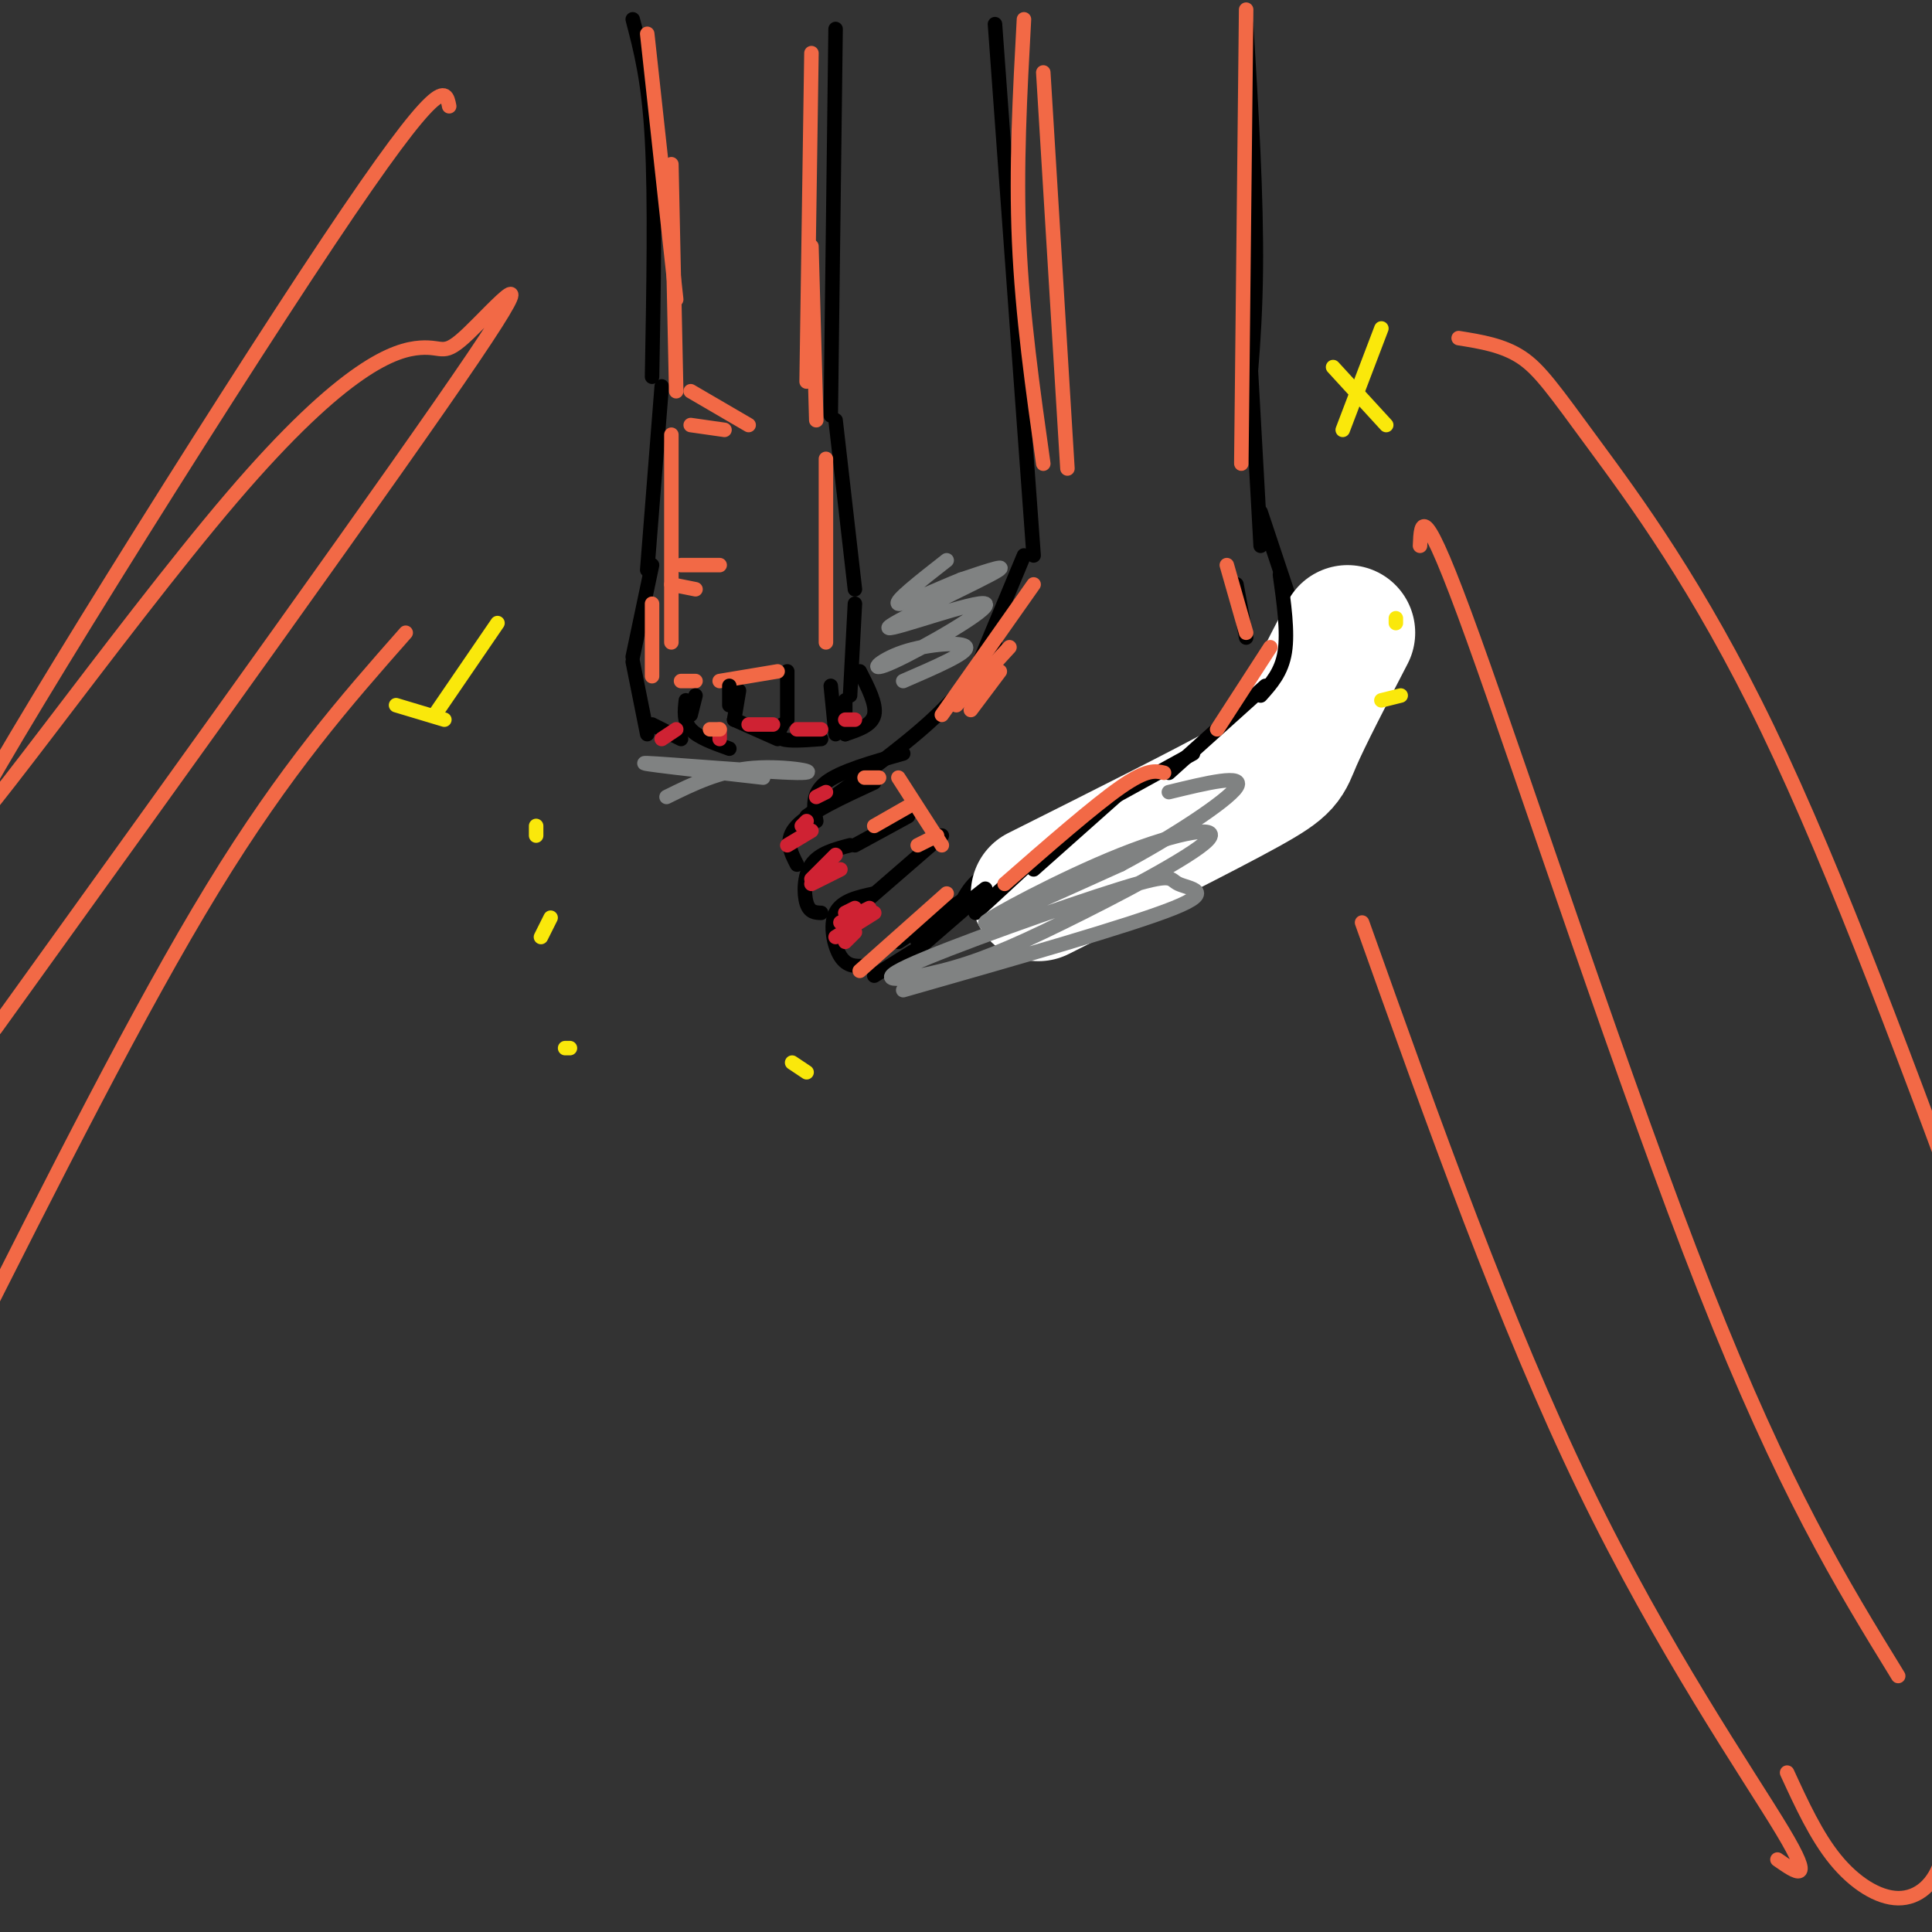 <svg viewBox='0 0 400 400' version='1.1' xmlns='http://www.w3.org/2000/svg' xmlns:xlink='http://www.w3.org/1999/xlink'><rect x="0" y="0" width="400" height="400" fill="#333333" stroke="none"/><g fill='none' stroke='rgb(0,0,0)' stroke-width='3' stroke-linecap='round' stroke-linejoin='round'><path d='M206,5c0.000,0.000 8.000,110.000 8,110'/><path d='M258,5c1.083,17.917 2.167,35.833 2,51c-0.167,15.167 -1.583,27.583 -3,40'/><path d='M259,77c0.000,0.000 2.000,36.000 2,36'/><path d='M261,106c0.000,0.000 6.000,18.000 6,18'/><path d='M256,121c0.000,0.000 2.000,11.000 2,11'/><path d='M267,124c2.417,3.917 4.833,7.833 5,12c0.167,4.167 -1.917,8.583 -4,13'/><path d='M268,147c-2.917,6.667 -5.833,13.333 -10,17c-4.167,3.667 -9.583,4.333 -15,5'/><path d='M246,169c-14.083,3.000 -28.167,6.000 -36,9c-7.833,3.000 -9.417,6.000 -11,9'/><path d='M212,115c0.000,0.000 -10.000,24.000 -10,24'/><path d='M206,133c-3.250,5.000 -6.500,10.000 -13,16c-6.500,6.000 -16.250,13.000 -26,20'/><path d='M201,187c0.000,0.000 -15.000,13.000 -15,13'/><path d='M203,184c0.000,0.000 -17.000,11.000 -17,11'/><path d='M195,173c0.000,0.000 -15.000,13.000 -15,13'/><path d='M181,185c-3.378,0.733 -6.756,1.467 -8,4c-1.244,2.533 -0.356,6.867 1,9c1.356,2.133 3.178,2.067 5,2'/><path d='M188,169c0.000,0.000 -11.000,6.000 -11,6'/><path d='M176,175c-3.200,0.844 -6.400,1.689 -8,4c-1.600,2.311 -1.600,6.089 -1,8c0.600,1.911 1.800,1.956 3,2'/><path d='M181,162c-6.667,3.083 -13.333,6.167 -16,9c-2.667,2.833 -1.333,5.417 0,8'/><path d='M187,156c-6.500,1.833 -13.000,3.667 -16,6c-3.000,2.333 -2.500,5.167 -2,8'/><path d='M206,184c0.000,0.000 17.000,-7.000 17,-7'/></g>
<g fill='none' stroke='rgb(255,255,255)' stroke-width='28' stroke-linecap='round' stroke-linejoin='round'><path d='M215,185c17.289,-8.667 34.578,-17.333 43,-22c8.422,-4.667 7.978,-5.333 10,-10c2.022,-4.667 6.511,-13.333 11,-22'/></g>
<g fill='none' stroke='rgb(0,0,0)' stroke-width='3' stroke-linecap='round' stroke-linejoin='round'><path d='M265,119c0.833,5.917 1.667,11.833 1,16c-0.667,4.167 -2.833,6.583 -5,9'/><path d='M262,142c0.000,0.000 -20.000,18.000 -20,18'/><path d='M247,156c0.000,0.000 -20.000,11.000 -20,11'/><path d='M232,164c0.000,0.000 -18.000,16.000 -18,16'/><path d='M215,177c0.000,0.000 -13.000,12.000 -13,12'/><path d='M204,184c0.000,0.000 -14.000,11.000 -14,11'/><path d='M189,197c0.000,0.000 -8.000,5.000 -8,5'/></g>
<g fill='none' stroke='rgb(207,34,51)' stroke-width='3' stroke-linecap='round' stroke-linejoin='round'><path d='M175,195c0.000,0.000 2.000,-2.000 2,-2'/><path d='M181,189c0.000,0.000 -8.000,5.000 -8,5'/><path d='M180,188c0.000,0.000 -6.000,3.000 -6,3'/><path d='M177,188c0.000,0.000 -2.000,1.000 -2,1'/><path d='M174,180c0.000,0.000 -6.000,3.000 -6,3'/><path d='M173,177c0.000,0.000 -5.000,5.000 -5,5'/><path d='M168,172c0.000,0.000 -5.000,3.000 -5,3'/><path d='M167,170c0.000,0.000 -1.000,1.000 -1,1'/><path d='M171,164c0.000,0.000 -2.000,1.000 -2,1'/></g>
<g fill='none' stroke='rgb(242,105,70)' stroke-width='3' stroke-linecap='round' stroke-linejoin='round'><path d='M212,4c-0.833,15.333 -1.667,30.667 -1,46c0.667,15.333 2.833,30.667 5,46'/><path d='M216,15c0.000,0.000 5.000,82.000 5,82'/><path d='M258,2c0.000,0.000 -1.000,94.000 -1,94'/><path d='M254,117c0.000,0.000 4.000,14.000 4,14'/><path d='M263,134c0.000,0.000 -11.000,17.000 -11,17'/><path d='M241,160c-1.750,-0.417 -3.500,-0.833 -9,3c-5.500,3.833 -14.750,11.917 -24,20'/><path d='M194,173c0.000,0.000 -4.000,2.000 -4,2'/><path d='M188,167c0.000,0.000 -7.000,4.000 -7,4'/><path d='M182,161c0.000,0.000 -3.000,0.000 -3,0'/><path d='M214,121c0.000,0.000 -19.000,27.000 -19,27'/><path d='M209,134c0.000,0.000 -11.000,12.000 -11,12'/><path d='M207,139c0.000,0.000 -6.000,8.000 -6,8'/><path d='M196,185c0.000,0.000 -18.000,16.000 -18,16'/></g>
<g fill='none' stroke='rgb(0,0,0)' stroke-width='3' stroke-linecap='round' stroke-linejoin='round'><path d='M131,4c1.667,6.333 3.333,12.667 4,25c0.667,12.333 0.333,30.667 0,49'/><path d='M173,6c0.000,0.000 -1.000,80.000 -1,80'/><path d='M137,80c0.000,0.000 -3.000,38.000 -3,38'/><path d='M173,87c0.000,0.000 4.000,35.000 4,35'/><path d='M135,117c0.000,0.000 -4.000,19.000 -4,19'/><path d='M131,137c0.000,0.000 3.000,15.000 3,15'/><path d='M177,125c0.000,0.000 -1.000,19.000 -1,19'/><path d='M175,145c0.000,0.000 0.000,7.000 0,7'/><path d='M163,139c0.000,0.000 0.000,10.000 0,10'/><path d='M162,150c-0.667,1.250 -1.333,2.500 0,3c1.333,0.500 4.667,0.250 8,0'/><path d='M153,143c0.000,0.000 -1.000,6.000 -1,6'/><path d='M152,149c0.000,0.000 9.000,4.000 9,4'/><path d='M142,145c-0.250,2.167 -0.500,4.333 1,6c1.500,1.667 4.750,2.833 8,4'/><path d='M135,150c0.000,0.000 6.000,3.000 6,3'/><path d='M178,139c1.750,3.417 3.500,6.833 3,9c-0.500,2.167 -3.250,3.083 -6,4'/><path d='M172,142c0.000,0.000 1.000,10.000 1,10'/></g>
<g fill='none' stroke='rgb(207,34,51)' stroke-width='3' stroke-linecap='round' stroke-linejoin='round'><path d='M177,149c0.000,0.000 -2.000,0.000 -2,0'/><path d='M166,151c2.083,0.000 4.167,0.000 4,0c-0.167,0.000 -2.583,0.000 -5,0'/><path d='M157,150c1.667,0.000 3.333,0.000 3,0c-0.333,0.000 -2.667,0.000 -5,0'/><path d='M149,153c0.000,0.000 0.000,-2.000 0,-2'/><path d='M137,153c0.000,0.000 3.000,-2.000 3,-2'/></g>
<g fill='none' stroke='rgb(242,105,70)' stroke-width='3' stroke-linecap='round' stroke-linejoin='round'><path d='M134,7c0.000,0.000 6.000,55.000 6,55'/><path d='M139,34c0.000,0.000 1.000,47.000 1,47'/><path d='M143,81c0.000,0.000 12.000,7.000 12,7'/><path d='M143,88c0.000,0.000 7.000,1.000 7,1'/><path d='M168,11c0.000,0.000 -1.000,68.000 -1,68'/><path d='M168,51c0.000,0.000 1.000,36.000 1,36'/><path d='M171,95c0.000,0.000 0.000,38.000 0,38'/><path d='M139,90c0.000,0.000 0.000,43.000 0,43'/><path d='M141,117c0.000,0.000 8.000,0.000 8,0'/><path d='M139,121c0.000,0.000 5.000,1.000 5,1'/><path d='M135,125c0.000,0.000 0.000,15.000 0,15'/><path d='M141,141c0.000,0.000 3.000,0.000 3,0'/><path d='M149,141c0.000,0.000 12.000,-2.000 12,-2'/><path d='M186,161c0.000,0.000 9.000,14.000 9,14'/></g>
<g fill='none' stroke='rgb(128,130,130)' stroke-width='3' stroke-linecap='round' stroke-linejoin='round'><path d='M187,205c23.554,-6.713 47.109,-13.426 56,-17c8.891,-3.574 3.119,-4.008 1,-5c-2.119,-0.992 -0.583,-2.542 -12,1c-11.417,3.542 -35.785,12.174 -44,16c-8.215,3.826 -0.275,2.844 7,1c7.275,-1.844 13.886,-4.549 25,-10c11.114,-5.451 26.732,-13.647 30,-17c3.268,-3.353 -5.812,-1.864 -18,3c-12.188,4.864 -27.482,13.104 -28,14c-0.518,0.896 13.741,-5.552 28,-12'/><path d='M232,179c10.311,-5.467 22.089,-13.133 24,-16c1.911,-2.867 -6.044,-0.933 -14,1'/><path d='M158,161c-13.810,-1.560 -27.619,-3.119 -24,-3c3.619,0.119 24.667,1.917 31,2c6.333,0.083 -2.048,-1.548 -9,-1c-6.952,0.548 -12.476,3.274 -18,6'/><path d='M187,141c6.695,-2.896 13.391,-5.793 13,-7c-0.391,-1.207 -7.867,-0.726 -13,1c-5.133,1.726 -7.922,4.697 -2,2c5.922,-2.697 20.557,-11.063 19,-12c-1.557,-0.937 -19.304,5.555 -20,5c-0.696,-0.555 15.658,-8.159 21,-11c5.342,-2.841 -0.329,-0.921 -6,1'/><path d='M199,120c-4.267,1.667 -11.933,5.333 -13,5c-1.067,-0.333 4.467,-4.667 10,-9'/></g>
<g fill='none' stroke='rgb(242,105,70)' stroke-width='3' stroke-linecap='round' stroke-linejoin='round'><path d='M93,22c-0.711,-3.674 -1.422,-7.348 -25,28c-23.578,35.348 -70.024,109.716 -75,121c-4.976,11.284 31.517,-40.518 55,-68c23.483,-27.482 33.954,-30.645 39,-31c5.046,-0.355 4.666,2.097 10,-3c5.334,-5.097 16.381,-17.742 1,5c-15.381,22.742 -57.191,80.871 -99,139'/><path d='M84,131c-12.417,14.083 -24.833,28.167 -40,53c-15.167,24.833 -33.083,60.417 -51,96'/><path d='M282,191c14.844,41.644 29.689,83.289 46,117c16.311,33.711 34.089,59.489 41,71c6.911,11.511 2.956,8.756 -1,6'/><path d='M294,113c0.200,-5.200 0.400,-10.400 11,19c10.600,29.400 31.600,93.400 48,135c16.400,41.600 28.200,60.800 40,80'/><path d='M402,366c0.690,6.994 1.381,13.988 0,19c-1.381,5.012 -4.833,8.042 -9,8c-4.167,-0.042 -9.048,-3.155 -13,-8c-3.952,-4.845 -6.976,-11.423 -10,-18'/><path d='M302,70c4.601,0.738 9.202,1.476 13,4c3.798,2.524 6.792,6.833 15,18c8.208,11.167 21.631,29.190 36,59c14.369,29.810 29.685,71.405 45,113'/></g>
<g fill='none' stroke='rgb(250,232,11)' stroke-width='3' stroke-linecap='round' stroke-linejoin='round'><path d='M286,68c0.000,0.000 -8.000,21.000 -8,21'/><path d='M276,76c0.000,0.000 11.000,12.000 11,12'/><path d='M289,128c0.000,0.000 0.000,1.000 0,1'/><path d='M290,144c0.000,0.000 -4.000,1.000 -4,1'/><path d='M103,129c0.000,0.000 -13.000,19.000 -13,19'/><path d='M82,146c0.000,0.000 10.000,3.000 10,3'/><path d='M111,171c0.000,0.000 0.000,2.000 0,2'/><path d='M114,190c0.000,0.000 -2.000,4.000 -2,4'/><path d='M117,217c0.000,0.000 1.000,0.000 1,0'/><path d='M164,220c0.000,0.000 3.000,2.000 3,2'/></g>
<g fill='none' stroke='rgb(0,0,0)' stroke-width='3' stroke-linecap='round' stroke-linejoin='round'><path d='M144,144c0.000,0.000 -1.000,4.000 -1,4'/><path d='M151,142c0.000,0.000 0.000,4.000 0,4'/></g>
<g fill='none' stroke='rgb(242,105,70)' stroke-width='3' stroke-linecap='round' stroke-linejoin='round'><path d='M149,151c0.000,0.000 -2.000,0.000 -2,0'/></g>
</svg>